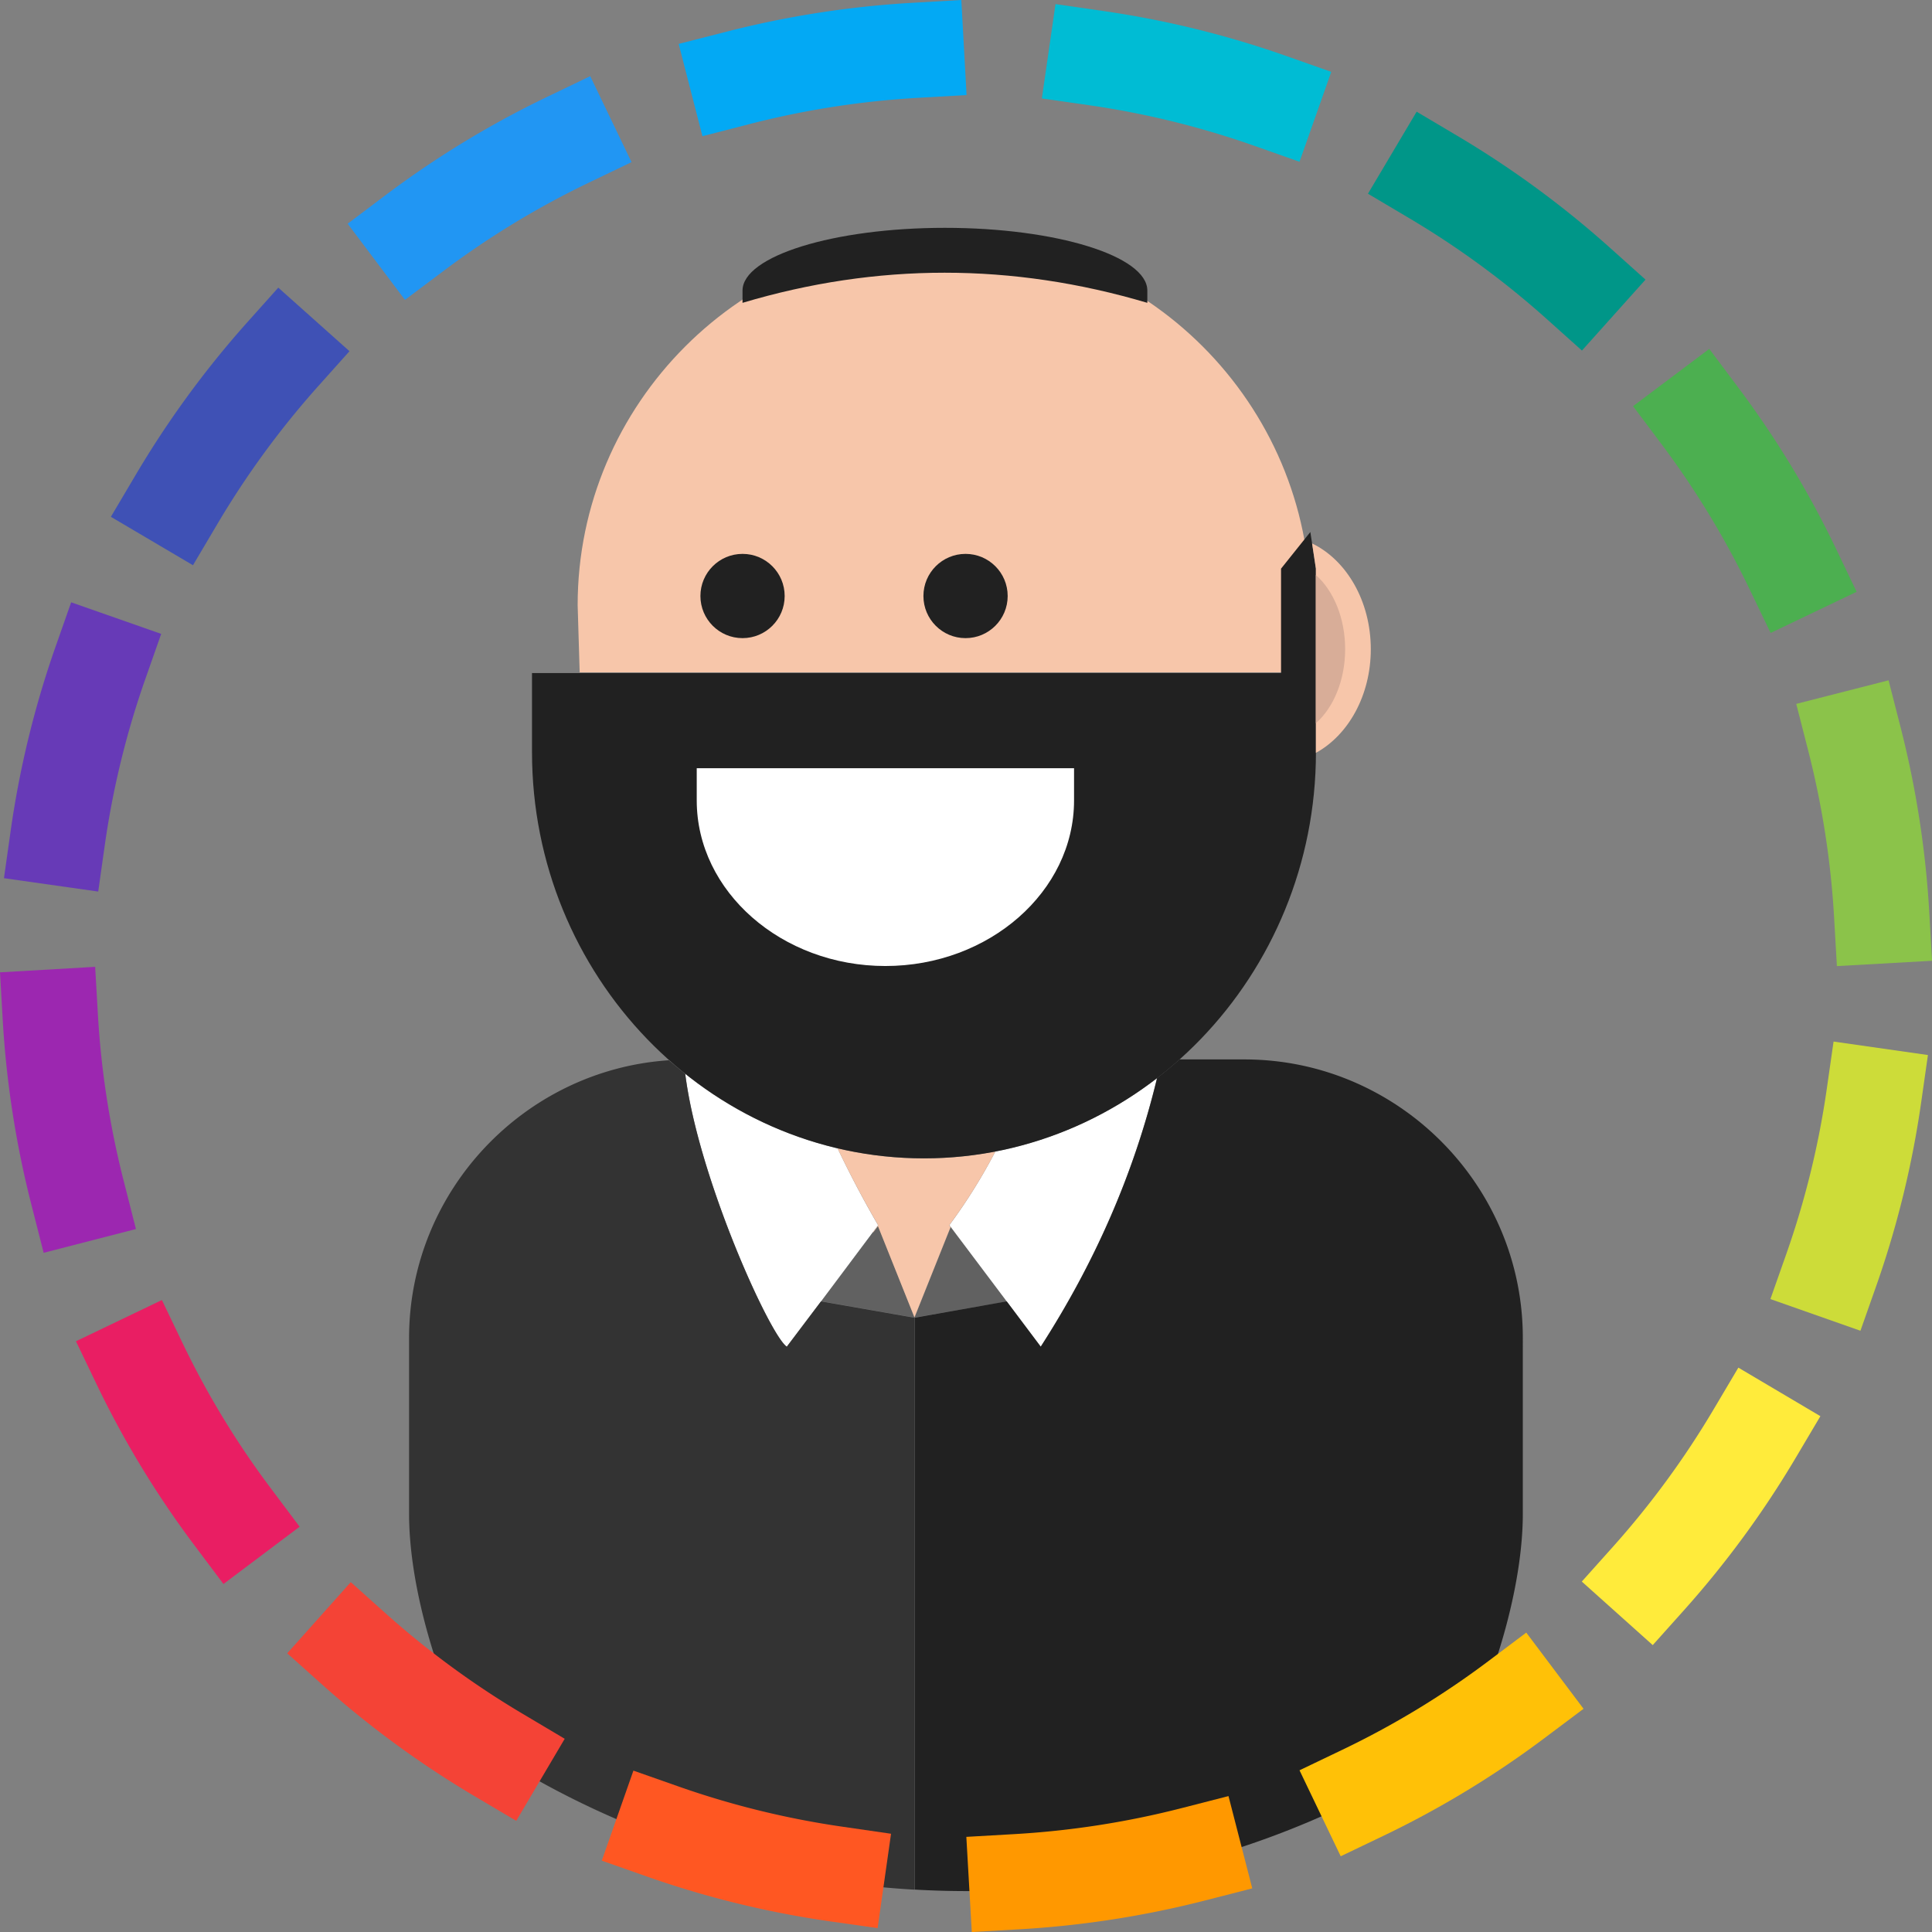 <svg xmlns="http://www.w3.org/2000/svg" viewBox="0 0 708.15 708.15">
  <rect x="0" y="0" width="708.15" height="708.15" fill="#808080" stroke="none"/>
  <title>portrait</title>
  <g id="Layer_2" data-name="Layer 2">
    <g id="elements">
      <g>
        <g>
          <g>
            <polygon points="320.05 451.56 300.94 476.95 320.12 451.69 320.05 451.56" style="fill: #263238"/>
            <polygon points="335.27 482.98 335.3 482.96 335.27 482.96 335.27 482.98" style="fill: #f7c6aa"/>
            <polygon points="348.47 449.75 335.23 482.86 321.85 449.41 320.12 451.69 300.94 476.95 300.94 476.95 335.18 482.96 335.18 482.98 335.22 482.97 335.23 482.97 335.27 482.98 335.27 482.96 335.3 482.96 369.01 477.04 348.47 449.75" style="fill: #616161"/>
            <path d="M364.84,422.06a204.16,204.16,0,0,1-16.86,27l.5.66L369,477l12.47,16.57c19.45-30.21,34.05-62.84,42.64-98.47A140.67,140.67,0,0,1,364.84,422.06Z" style="fill: #fff"/>
            <path d="M251.16,393.58c4.76,38.11,31.1,96.08,37.23,100L300.94,477h0L320,451.56l1.86-2.47Q314,435.56,307,420.9A141.19,141.19,0,0,1,251.16,393.58Z" style="fill: #fff"/>
            <path d="M364.84,422.06a138.15,138.15,0,0,1-26.21,2.51h0A138,138,0,0,1,307,420.9q7,14.63,14.9,28.19L320,451.56l.07.14,1.73-2.28,13.38,33.45,13.24-33.11-.5-.66A204.16,204.16,0,0,0,364.84,422.06Z" style="fill: #f7c6aa"/>
            <path d="M335.18,483l-34.25-6L288.4,493.62c-6.13-4-32.47-61.92-37.23-100q-3-2.43-6-5c-53,3.54-95.23,48-95.23,101.81v64.45c0,23.05,7.75,53.44,20.77,81.25a321.18,321.18,0,0,0,164.47,56.5V483h0Z" style="fill: #333"/>
            <path d="M456.12,388.32H432.33q-4,3.57-8.22,6.83c-8.59,35.63-23.19,68.26-42.64,98.47L369,477,335.3,483l0,0h-.06v209.6q9.36.54,18.86.55A321.44,321.44,0,0,0,537.4,636.07c13-27.81,20.77-58.2,20.77-81.25V490.37C558.17,434.24,512.25,388.32,456.12,388.32Z" style="fill: #212121"/>
          </g>
          <g>
            <path d="M481,246.45l-.74-24.64C480.29,148,419.87,87.54,346,87.54h0c-73.85,0-134.27,60.42-134.27,134.27l.74,24.64Z" style="fill: #f7c6aa"/>
            <path d="M420.54,111v-4.49c0-12.67-33.38-23-74.19-23h0c-40.8,0-74.19,10.37-74.19,23V111Q346.13,88.92,420.54,111Z" style="fill: #212121"/>
            <circle cx="272.17" cy="218.46" r="15.44" style="fill: #212121"/>
            <circle cx="353.91" cy="218.46" r="15.44" style="fill: #212121"/>
            <path d="M480.29,195l-10.74,13.43v38.27H195v29c0,81.89,64.65,148.88,143.67,148.88h0c79,0,143.67-67,143.67-148.88v-67.3Z" style="fill: #212121"/>
            <g>
              <path d="M480.93,199.19l1.38,9.2v67.3c0,.09,0,.18,0,.27,11.87-6.48,20.14-21.06,20.14-38C502.45,220.31,493.52,205.26,480.93,199.19Z" style="fill: #f7c6aa"/>
              <path d="M477.92,197.93l-.11,0v.17Z" style="fill: #f7c6aa"/>
            </g>
            <path d="M255.38,281.57V293.4c0,33.37,31.12,60.68,69.15,60.68h0c38,0,69.15-27.3,69.15-60.68V281.57Z" style="fill: #fff"/>
            <path d="M482.31,210.75v54.36c6.45-5.72,10.74-15.75,10.74-27.18S488.76,216.47,482.31,210.75Z" style="fill: #d8ad98"/>
          </g>
        </g>
        <g>
          <path d="M99.32,545.6a316.91,316.91,0,0,1-32.42-53.34l-7.56-15.75-31.5,15.11,7.56,15.75a351.94,351.94,0,0,0,36,59.23l10.5,14,27.92-21Z" style="fill: #e91e63"/>
          <path d="M45.38,433a321.3,321.3,0,0,1-9.5-61.18l-1-17.44L0,356.4l1,17.44a356.35,356.35,0,0,0,10.54,67.84L16,459.2l33.83-8.71Z" style="fill: #9c27b0"/>
          <path d="M192,628.42a321,321,0,0,1-50.43-36.86l-13-11.64L105.28,606l13,11.64a356,356,0,0,0,55.94,40.89l15,8.88,17.77-30.08Z" style="fill: #f44336"/>
          <path d="M309.3,669.63a318.48,318.48,0,0,1-60.66-14.84L232.17,649l-11.59,33,16.48,5.8a353.52,353.52,0,0,0,67.32,16.47l17.3,2.46,4.92-34.59Z" style="fill: #ff5722"/>
          <path d="M162.41,99.43A316.88,316.88,0,0,1,215.73,67l15.75-7.57L216.34,27.92,200.6,35.48a351.9,351.9,0,0,0-59.21,36L127.43,82l21,27.91Z" style="fill: #2196f3"/>
          <path d="M433,662.77a321.27,321.27,0,0,1-61.36,9.51l-17.44,1,2,34.88,17.44-1a356.3,356.3,0,0,0,68-10.55L459,692.16l-8.71-33.83Z" style="fill: #ff9800"/>
          <path d="M53.29,248.82l5.79-16.48-33-11.57-5.79,16.48A353.56,353.56,0,0,0,3.9,304.59l-2.45,17.3L36,326.79l2.45-17.3A318.49,318.49,0,0,1,53.29,248.82Z" style="fill: #673ab7"/>
          <path d="M116.47,141.73l11.63-13L102,105.43l-11.63,13a356,356,0,0,0-40.85,56l-8.88,15,30.09,17.75,8.88-15A321,321,0,0,1,116.47,141.73Z" style="fill: #3f51b5"/>
          <path d="M516.45,79.92a321,321,0,0,1,50.39,36.92l13,11.65,23.3-26-13-11.65a356,356,0,0,0-55.89-41l-15-8.9L501.41,71Z" style="fill: #009688"/>
          <path d="M609.05,162.85a316.91,316.91,0,0,1,32.36,53.38L649,232l31.52-15.08-7.54-15.76A351.94,351.94,0,0,0,637,141.88l-10.49-14-27.94,21Z" style="fill: #4caf50"/>
          <path d="M545.44,608.94a316.89,316.89,0,0,1-53.36,32.39l-15.76,7.55,15.1,31.51,15.76-7.55a351.92,351.92,0,0,0,59.25-36l14-10.5-21-27.93Z" style="fill: #ffc107"/>
          <path d="M248.76,16.09l8.71,33.83,17.64-4.54a321.27,321.27,0,0,1,61.73-9.54l17.44-1L352.36,0,334.92,1a356.26,356.26,0,0,0-68.46,10.57Z" style="fill: #03a9f4"/>
          <path d="M399.21,38.57a318.56,318.56,0,0,1,60.64,14.91l16.47,5.81,11.63-32.95-16.47-5.81A353.59,353.59,0,0,0,404.17,4L386.88,1.51l-5,34.58Z" style="fill: #00bcd4"/>
          <path d="M672.29,336.67l1,17.44,34.88-1.95-1-17.44a356.31,356.31,0,0,0-10.56-68.25l-4.38-17.11L658.39,258l4.38,17.11A321.29,321.29,0,0,1,672.29,336.67Z" style="fill: #8bc34a"/>
          <path d="M591.43,566.7l-11.64,13,26,23.29,11.64-13a356,356,0,0,0,40.92-55.91l8.89-15-30.07-17.79-8.89,15A321,321,0,0,1,591.43,566.7Z" style="fill: #ffeb3b"/>
          <path d="M654.73,459.68l-5.81,16.48,33,11.61,5.81-16.48A353.55,353.55,0,0,0,704.19,404l2.47-17.29-34.59-4.94L669.6,399A318.53,318.53,0,0,1,654.73,459.68Z" style="fill: #cddc39"/>
        </g>
      </g>
    </g>
  </g>
</svg>
